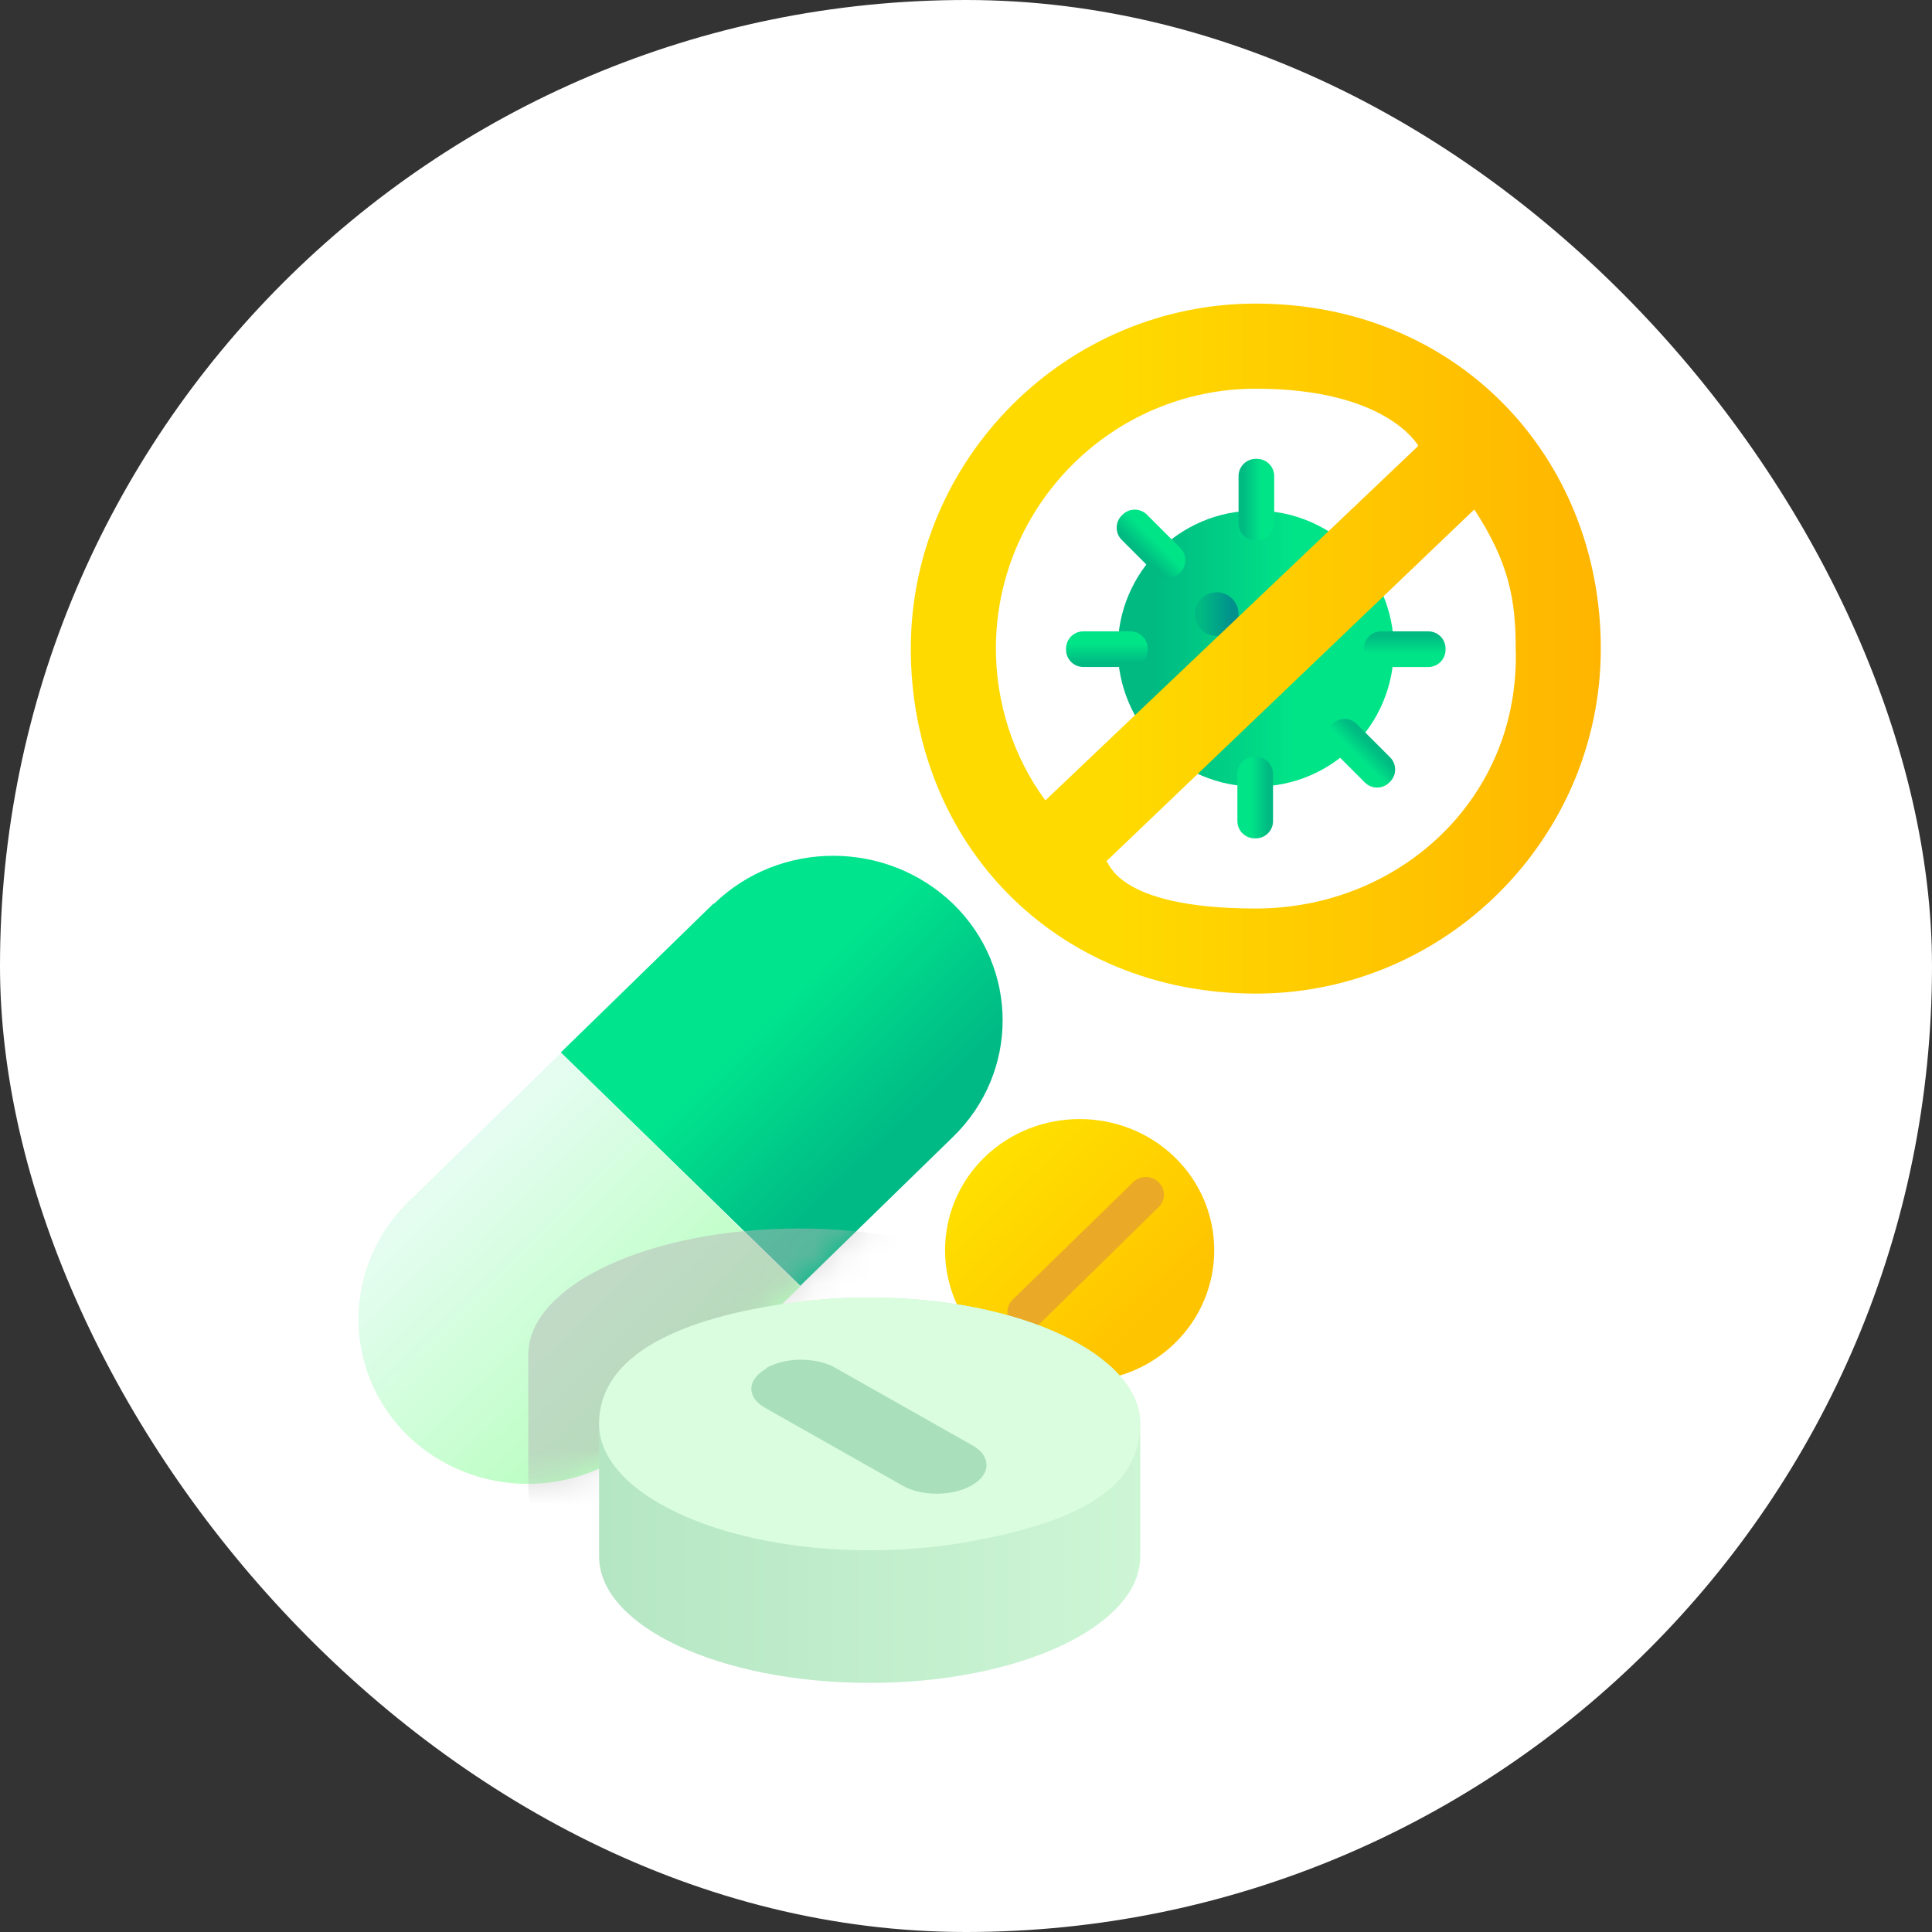 <svg width="70" height="70" viewBox="0 0 70 70" fill="none" xmlns="http://www.w3.org/2000/svg">
<rect x="0" y="0" width="70" height="70" fill="#333333" stroke="none"/>
<rect width="70" height="70" rx="35" fill="white"/>
<path d="M45.5 28.5C48.261 28.5 50.5 26.261 50.5 23.5C50.5 20.738 48.261 18.5 45.5 18.5C42.739 18.5 40.5 20.738 40.5 23.5C40.5 26.261 42.739 28.5 45.5 28.5Z" fill="url(#paint0_linear_530_544)"/>
<path d="M45.542 16.625H45.5C45.155 16.625 44.875 16.905 44.875 17.25V18.958C44.875 19.303 45.155 19.583 45.5 19.583H45.542C45.887 19.583 46.167 19.303 46.167 18.958V17.25C46.167 16.905 45.887 16.625 45.542 16.625Z" fill="url(#paint1_linear_530_544)"/>
<path d="M40.672 18.648L40.642 18.677C40.398 18.921 40.398 19.317 40.642 19.561L41.85 20.769C42.094 21.013 42.49 21.013 42.734 20.769L42.764 20.739C43.008 20.495 43.008 20.099 42.764 19.855L41.556 18.648C41.311 18.403 40.916 18.403 40.672 18.648Z" fill="url(#paint2_linear_530_544)"/>
<path d="M38.625 23.5V23.541C38.625 23.887 38.905 24.166 39.25 24.166H40.958C41.303 24.166 41.583 23.887 41.583 23.541V23.5C41.583 23.155 41.303 22.875 40.958 22.875H39.25C38.905 22.875 38.625 23.155 38.625 23.5Z" fill="url(#paint3_linear_530_544)"/>
<path d="M40.623 28.354L40.652 28.383C40.896 28.627 41.292 28.627 41.536 28.383L42.744 27.175C42.988 26.931 42.988 26.535 42.744 26.291L42.715 26.262C42.471 26.018 42.075 26.018 41.831 26.262L40.623 27.47C40.379 27.714 40.379 28.11 40.623 28.354Z" fill="url(#paint4_linear_530_544)"/>
<path d="M45.458 30.375H45.5C45.845 30.375 46.125 30.095 46.125 29.75V28.041C46.125 27.696 45.845 27.416 45.5 27.416H45.458C45.113 27.416 44.833 27.696 44.833 28.041V29.75C44.833 30.095 45.113 30.375 45.458 30.375Z" fill="url(#paint5_linear_530_544)"/>
<path d="M50.337 28.352L50.366 28.323C50.61 28.079 50.61 27.683 50.366 27.439L49.158 26.231C48.914 25.987 48.518 25.987 48.274 26.231L48.245 26.26C48.001 26.504 48.001 26.9 48.245 27.144L49.453 28.352C49.697 28.596 50.093 28.596 50.337 28.352Z" fill="url(#paint6_linear_530_544)"/>
<path d="M52.375 23.542V23.5C52.375 23.155 52.095 22.875 51.75 22.875H50.042C49.697 22.875 49.417 23.155 49.417 23.5V23.542C49.417 23.887 49.697 24.167 50.042 24.167H51.75C52.095 24.167 52.375 23.887 52.375 23.542Z" fill="url(#paint7_linear_530_544)"/>
<path d="M50.369 18.646L50.339 18.617C50.095 18.372 49.7 18.372 49.456 18.617L48.248 19.825C48.004 20.069 48.004 20.464 48.248 20.709L48.277 20.738C48.521 20.982 48.917 20.982 49.161 20.738L50.369 19.53C50.613 19.286 50.613 18.89 50.369 18.646Z" fill="url(#paint8_linear_530_544)"/>
<path d="M44.084 23.042C44.521 23.042 44.875 22.687 44.875 22.25C44.875 21.813 44.521 21.458 44.084 21.458C43.646 21.458 43.292 21.813 43.292 22.25C43.292 22.687 43.646 23.042 44.084 23.042Z" fill="url(#paint9_linear_530_544)"/>
<path d="M45.5 11C38.625 11 33 16.625 33 23.5C33 30.503 38.209 36 45.5 36C52.375 36 58 30.375 58 23.5C58 16.551 52.8 11 45.5 11ZM51.375 16.167L37.875 29C36.708 27.417 36.083 25.458 36.083 23.5C36.083 18.333 40.292 14.083 45.5 14.083C50.292 14.083 51.375 16.167 51.375 16.125V16.167ZM54.917 23.5C55.083 28.917 50.708 32.917 45.5 32.917C40.292 32.917 40.176 31.12 40.083 31.208L53.417 18.458C54.667 20.375 54.917 21.708 54.917 23.5Z" fill="url(#paint10_linear_530_544)"/>
<path d="M35.666 48.665C37.565 50.516 40.67 50.516 42.569 48.665C44.468 46.813 44.468 43.786 42.569 41.934C40.67 40.083 37.565 40.083 35.666 41.934C33.767 43.786 33.767 46.813 35.666 48.665Z" fill="url(#paint11_linear_530_544)"/>
<path d="M36.693 48.014C36.95 48.264 37.36 48.264 37.617 48.014L41.979 43.736C42.236 43.486 42.236 43.085 41.979 42.835C41.723 42.585 41.312 42.585 41.056 42.835L36.693 47.089C36.436 47.339 36.436 47.739 36.693 47.989V48.014Z" fill="#EAA926"/>
<path d="M25.863 32.752C28.25 30.425 32.125 30.425 34.537 32.752C36.924 35.078 36.924 38.857 34.537 41.184L28.994 46.588L20.32 38.131L25.863 32.727V32.752Z" fill="url(#paint12_linear_530_544)"/>
<path d="M28.994 46.613L23.451 52.018C21.064 54.345 17.189 54.345 14.777 52.018C12.391 49.691 12.391 45.913 14.777 43.561L20.32 38.156L28.994 46.613Z" fill="url(#paint13_linear_530_544)"/>
<mask id="mask0_530_544" style="mask-type:luminance" maskUnits="userSpaceOnUse" x="12" y="31" width="25" height="23">
<path d="M14.777 43.561L20.32 38.156L25.863 32.752C28.25 30.425 32.125 30.425 34.537 32.752C36.924 35.078 36.924 38.857 34.537 41.184L28.994 46.588L23.451 51.993C21.064 54.319 17.189 54.319 14.777 51.993C12.391 49.666 12.391 45.888 14.777 43.535V43.561Z" fill="white"/>
</mask>
<g mask="url(#mask0_530_544)">
<g style="mix-blend-mode:multiply" opacity="0.5">
<path d="M19.14 49.09C19.14 46.563 23.528 44.511 28.943 44.511C34.357 44.511 38.746 46.563 38.746 49.09V53.894C38.746 56.421 34.357 58.473 28.943 58.473C23.528 58.473 19.14 56.421 19.14 53.894V49.09Z" fill="#B6B6B7"/>
</g>
</g>
<path d="M21.706 51.592C21.706 49.065 26.094 47.013 31.509 47.013C36.924 47.013 41.312 49.065 41.312 51.592V56.396C41.312 58.923 36.924 60.975 31.509 60.975C26.094 60.975 21.706 58.923 21.706 56.396V51.592Z" fill="url(#paint14_linear_530_544)"/>
<path d="M28.763 47.189C29.636 47.063 30.559 47.013 31.509 47.013C36.924 47.013 41.312 49.065 41.312 51.592C41.312 54.119 38.643 55.245 34.896 55.896C33.844 56.071 32.715 56.171 31.509 56.171C26.094 56.171 21.706 54.119 21.706 51.592C21.706 49.065 24.683 47.739 28.763 47.189Z" fill="url(#paint15_linear_530_544)"/>
<path d="M27.762 49.566C28.122 49.365 28.583 49.265 29.02 49.265C29.456 49.265 29.944 49.365 30.277 49.566L35.23 52.368C35.589 52.568 35.743 52.818 35.743 53.093C35.743 53.344 35.563 53.619 35.204 53.819C34.845 54.019 34.409 54.119 33.947 54.119C33.485 54.119 33.023 54.019 32.689 53.819L27.736 51.017C27.377 50.817 27.223 50.566 27.223 50.316C27.223 50.066 27.403 49.791 27.762 49.591" fill="url(#paint16_linear_530_544)"/>
<defs>
<linearGradient id="paint0_linear_530_544" x1="49.042" y1="23.5" x2="41.833" y2="23.5" gradientUnits="userSpaceOnUse">
<stop offset="0.3" stop-color="#00E488"/>
<stop offset="1" stop-color="#00BA82"/>
</linearGradient>
<linearGradient id="paint1_linear_530_544" x1="45.958" y1="18.125" x2="45.042" y2="18.125" gradientUnits="userSpaceOnUse">
<stop offset="0.3" stop-color="#00E488"/>
<stop offset="1" stop-color="#00BA82"/>
</linearGradient>
<linearGradient id="paint2_linear_530_544" x1="42.027" y1="19.355" x2="41.349" y2="20.032" gradientUnits="userSpaceOnUse">
<stop offset="0.3" stop-color="#00E488"/>
<stop offset="1" stop-color="#00BA82"/>
</linearGradient>
<linearGradient id="paint3_linear_530_544" x1="40.125" y1="23.041" x2="40.125" y2="24" gradientUnits="userSpaceOnUse">
<stop offset="0.3" stop-color="#00E488"/>
<stop offset="1" stop-color="#00BA82"/>
</linearGradient>
<linearGradient id="paint4_linear_530_544" x1="41.33" y1="26.998" x2="41.978" y2="27.646" gradientUnits="userSpaceOnUse">
<stop offset="0.3" stop-color="#00E488"/>
<stop offset="1" stop-color="#00BA82"/>
</linearGradient>
<linearGradient id="paint5_linear_530_544" x1="45.042" y1="28.916" x2="45.958" y2="28.916" gradientUnits="userSpaceOnUse">
<stop offset="0.3" stop-color="#00E488"/>
<stop offset="1" stop-color="#00BA82"/>
</linearGradient>
<linearGradient id="paint6_linear_530_544" x1="48.981" y1="27.586" x2="49.63" y2="26.938" gradientUnits="userSpaceOnUse">
<stop offset="0.3" stop-color="#00E488"/>
<stop offset="1" stop-color="#00BA82"/>
</linearGradient>
<linearGradient id="paint7_linear_530_544" x1="50.875" y1="23.958" x2="50.875" y2="23.042" gradientUnits="userSpaceOnUse">
<stop offset="0.3" stop-color="#00E488"/>
<stop offset="1" stop-color="#00BA82"/>
</linearGradient>
<linearGradient id="paint8_linear_530_544" x1="49.632" y1="20.031" x2="48.955" y2="19.353" gradientUnits="userSpaceOnUse">
<stop offset="0.3" stop-color="#00E488"/>
<stop offset="1" stop-color="#00BA82"/>
</linearGradient>
<linearGradient id="paint9_linear_530_544" x1="44.625" y1="22.25" x2="43.5" y2="22.25" gradientUnits="userSpaceOnUse">
<stop stop-color="#00918D"/>
<stop offset="1" stop-color="#00BA82"/>
</linearGradient>
<linearGradient id="paint10_linear_530_544" x1="33" y1="23.5" x2="58" y2="23.5" gradientUnits="userSpaceOnUse">
<stop offset="0.3" stop-color="#FFDA00"/>
<stop offset="1" stop-color="#FFB500"/>
</linearGradient>
<linearGradient id="paint11_linear_530_544" x1="41.608" y1="47.748" x2="35.046" y2="41.018" gradientUnits="userSpaceOnUse">
<stop stop-color="#FFC400"/>
<stop offset="1" stop-color="#FFE400"/>
</linearGradient>
<linearGradient id="paint12_linear_530_544" x1="26.493" y1="34.527" x2="32.613" y2="40.803" gradientUnits="userSpaceOnUse">
<stop offset="0.3" stop-color="#00E48D"/>
<stop offset="1" stop-color="#00BA85"/>
</linearGradient>
<linearGradient id="paint13_linear_530_544" x1="15.804" y1="43.385" x2="25.734" y2="53.57" gradientUnits="userSpaceOnUse">
<stop stop-color="#E4FDF0"/>
<stop offset="1" stop-color="#ACFFB1"/>
</linearGradient>
<linearGradient id="paint14_linear_530_544" x1="80.942" y1="53.895" x2="12.981" y2="53.895" gradientUnits="userSpaceOnUse">
<stop offset="0.449" stop-color="#D9FDDE"/>
<stop offset="1" stop-color="#AADFBB"/>
</linearGradient>
<linearGradient id="paint15_linear_530_544" x1="8.541" y1="59.824" x2="-40.682" y2="78.396" gradientUnits="userSpaceOnUse">
<stop stop-color="#D9FDDE"/>
<stop offset="1" stop-color="#AADFBB"/>
</linearGradient>
<linearGradient id="paint16_linear_530_544" x1="46.111" y1="18.189" x2="33.55" y2="48.493" gradientUnits="userSpaceOnUse">
<stop stop-color="#D9FDDE"/>
<stop offset="1" stop-color="#AADFBB"/>
</linearGradient>
</defs>
</svg>
